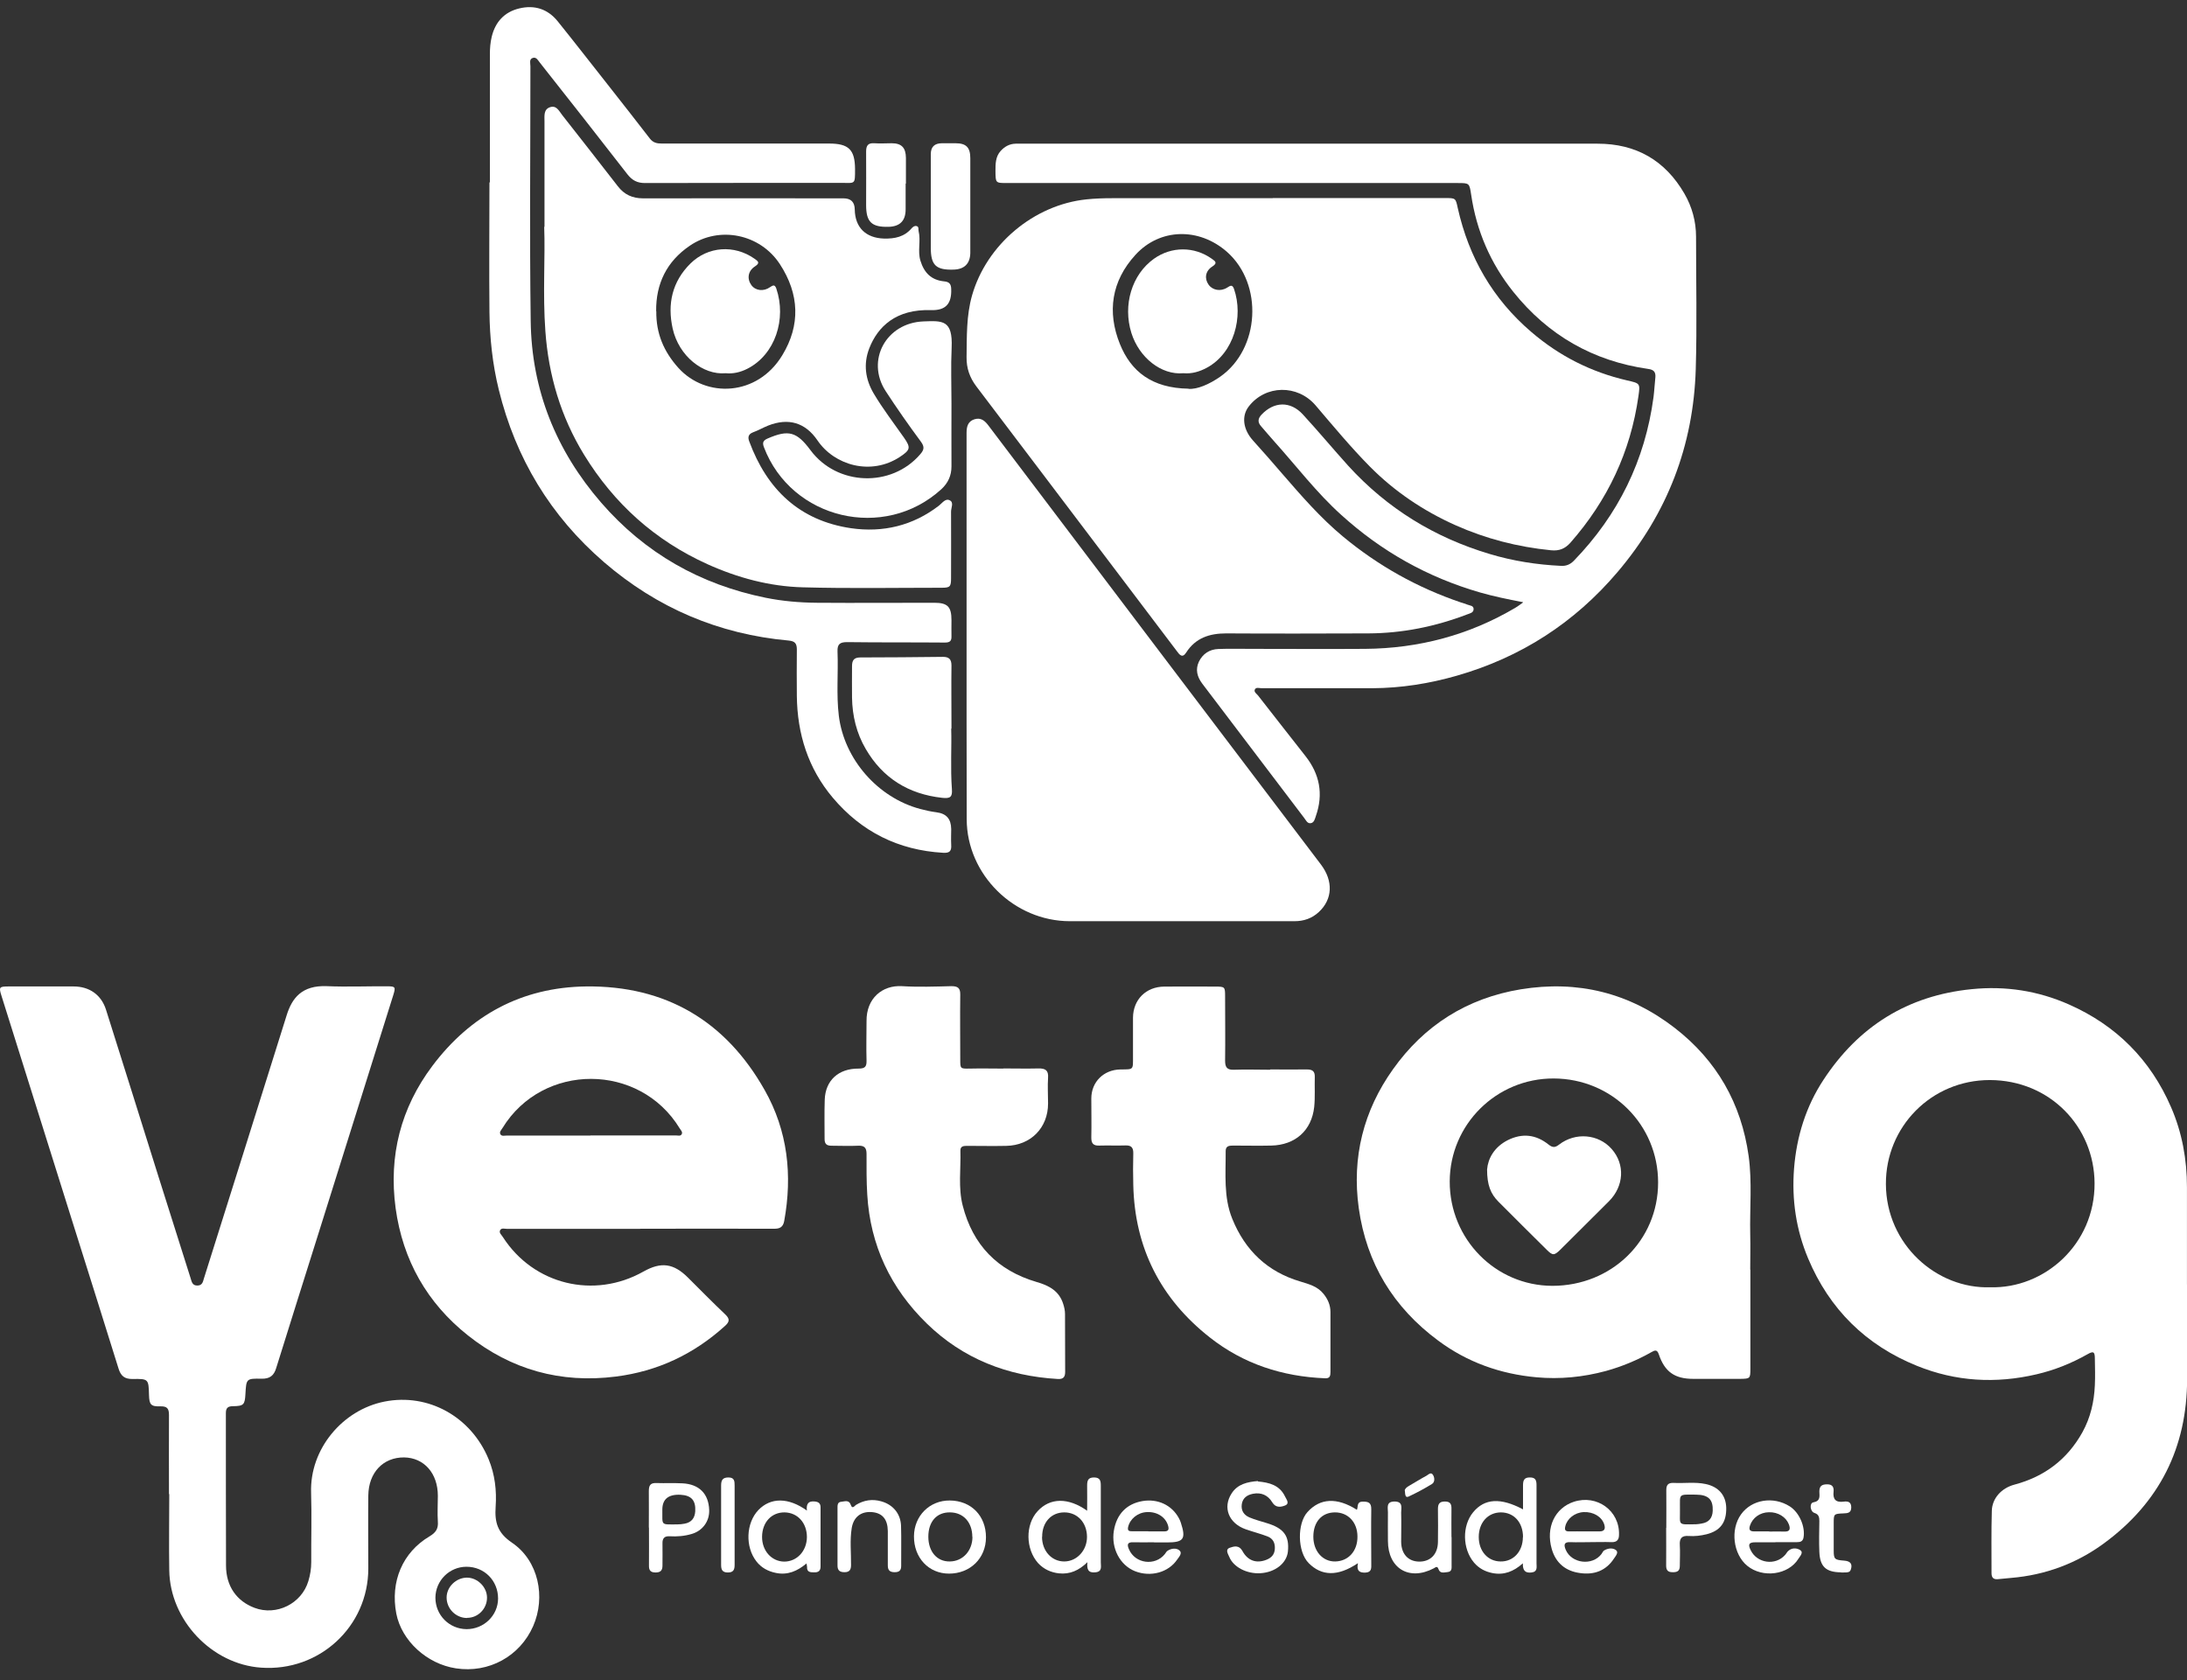 <svg xmlns="http://www.w3.org/2000/svg" width="121" height="93" viewBox="0 0 121 93" fill="none"><rect x="0" y="0" width="121" height="93" fill="#333333" stroke="none"/><path d="M70.421 10.961C73.602 10.961 76.782 10.961 79.963 10.961C80.535 10.961 80.535 10.961 80.654 11.516C81.266 14.24 82.586 16.545 84.725 18.374C86.276 19.705 88.033 20.592 90.013 21.051C90.744 21.218 90.752 21.21 90.649 21.93C90.212 25.012 88.939 27.696 86.888 30.033C86.586 30.373 86.26 30.5 85.807 30.453C83.97 30.27 82.213 29.819 80.527 29.067C78.754 28.274 77.164 27.205 75.804 25.835C74.739 24.758 73.769 23.586 72.783 22.43C71.789 21.273 70.016 21.289 69.085 22.501C68.68 23.031 68.775 23.768 69.324 24.378C69.873 24.988 70.413 25.598 70.946 26.223C72.004 27.443 73.053 28.655 74.301 29.692C76.249 31.308 78.412 32.52 80.813 33.336C80.941 33.375 81.068 33.415 81.187 33.462C81.322 33.518 81.545 33.51 81.529 33.724C81.521 33.914 81.322 33.945 81.179 34.001C79.422 34.674 77.601 35.046 75.709 35.054C73.085 35.062 70.461 35.07 67.837 35.054C66.915 35.054 66.144 35.308 65.627 36.115C65.42 36.44 65.261 36.242 65.118 36.044C63.838 34.349 62.55 32.654 61.27 30.959C58.852 27.768 56.443 24.576 54.018 21.384C53.652 20.901 53.469 20.378 53.477 19.768C53.493 18.62 53.462 17.479 53.779 16.355C54.583 13.535 57.199 11.333 60.117 11.033C60.578 10.985 61.039 10.969 61.508 10.969C64.474 10.969 67.448 10.969 70.413 10.969L70.421 10.961ZM65.754 21.519C66.231 21.558 66.899 21.273 67.503 20.853C69.714 19.309 69.904 15.721 67.885 13.939C66.334 12.577 64.172 12.624 62.82 14.105C61.492 15.555 61.246 17.266 61.961 19.04C62.574 20.56 63.734 21.479 65.754 21.511V21.519Z" fill="white"></path><path d="M9.349 82.702C9.349 81.236 9.341 79.771 9.349 78.306C9.349 77.942 9.237 77.823 8.872 77.831C8.347 77.847 8.259 77.736 8.244 77.205C8.22 76.318 8.22 76.302 7.321 76.318C6.892 76.318 6.685 76.152 6.558 75.74C5.715 73.015 4.848 70.299 3.998 67.582C2.694 63.432 1.39 59.274 0.086 55.124C-0.073 54.625 -0.049 54.593 0.491 54.593C1.684 54.593 2.877 54.593 4.069 54.593C4.944 54.593 5.604 55.053 5.866 55.884C6.828 58.925 7.782 61.975 8.736 65.016C9.341 66.925 9.945 68.841 10.549 70.75C10.605 70.932 10.637 71.146 10.915 71.146C11.185 71.146 11.225 70.956 11.281 70.758C12.807 65.903 14.342 61.048 15.861 56.185C16.155 55.243 16.696 54.522 18.079 54.577C19.192 54.625 20.305 54.577 21.419 54.585C21.88 54.585 21.896 54.625 21.76 55.068C20.393 59.432 19.017 63.804 17.65 68.168C16.863 70.687 16.059 73.198 15.28 75.716C15.153 76.136 14.922 76.31 14.477 76.302C13.626 76.286 13.626 76.302 13.579 77.15C13.547 77.736 13.483 77.815 12.903 77.823C12.625 77.823 12.497 77.902 12.497 78.203C12.497 81.015 12.497 83.826 12.505 86.638C12.505 87.786 13.094 88.61 14.08 88.982C15.296 89.442 16.688 88.753 17.061 87.501C17.165 87.161 17.22 86.812 17.22 86.448C17.212 85.165 17.252 83.89 17.212 82.607C17.133 80.191 18.954 78.029 21.267 77.569C23.692 77.086 26.062 78.401 27.032 80.753C27.382 81.601 27.485 82.488 27.422 83.391C27.366 84.23 27.509 84.824 28.328 85.379C29.799 86.377 30.204 88.388 29.497 89.996C28.765 91.667 27.04 92.61 25.227 92.332C23.613 92.087 22.222 90.804 21.927 89.307C21.585 87.533 22.269 85.909 23.772 85.022C24.114 84.816 24.257 84.603 24.225 84.207C24.194 83.731 24.225 83.256 24.225 82.781C24.225 81.537 23.462 80.674 22.357 80.658C21.196 80.65 20.393 81.498 20.377 82.765C20.361 84.111 20.377 85.458 20.377 86.804C20.377 90.02 17.666 92.523 14.445 92.293C11.71 92.103 9.404 89.663 9.365 86.907C9.341 85.498 9.365 84.08 9.365 82.67L9.349 82.702ZM27.557 88.468C27.557 87.478 26.801 86.709 25.808 86.709C24.869 86.709 24.098 87.47 24.09 88.42C24.09 89.386 24.853 90.154 25.816 90.162C26.77 90.162 27.549 89.41 27.557 88.475V88.468Z" fill="white"></path><path d="M121.006 71.083C121.006 72.825 121.006 74.568 121.006 76.31C121.006 80.112 119.472 83.161 116.41 85.41C114.892 86.527 113.158 87.169 111.266 87.327C111.02 87.351 110.765 87.374 110.519 87.398C110.288 87.414 110.185 87.303 110.185 87.066C110.185 85.917 110.169 84.769 110.201 83.62C110.217 82.923 110.733 82.353 111.457 82.163C113.119 81.719 114.375 80.769 115.21 79.272C115.663 78.457 115.862 77.577 115.902 76.659C115.925 76.175 115.91 75.684 115.902 75.193C115.902 74.805 115.822 74.758 115.48 74.956C114.598 75.455 113.667 75.827 112.681 76.057C110.423 76.587 108.205 76.461 106.058 75.589C103.235 74.449 101.216 72.453 100.039 69.649C99.371 68.057 99.125 66.394 99.26 64.66C99.403 62.886 99.92 61.23 100.89 59.757C102.822 56.811 105.533 55.1 109.08 54.744C110.956 54.554 112.753 54.831 114.47 55.591C117.086 56.747 118.979 58.648 120.116 61.27C120.728 62.68 120.998 64.161 120.998 65.697C120.998 67.495 120.998 69.285 120.998 71.083H121.006ZM110.113 71.241C113.103 71.328 115.902 68.873 115.886 65.483C115.87 62.371 113.429 59.781 110.089 59.773C106.853 59.773 104.325 62.363 104.341 65.531C104.357 68.889 107.163 71.344 110.121 71.241H110.113Z" fill="white"></path><path d="M84.264 33.328C83.397 33.161 82.634 33.003 81.887 32.789C78.985 31.95 76.432 30.516 74.198 28.488C72.838 27.261 71.733 25.803 70.517 24.449C70.262 24.164 70.016 23.871 69.761 23.578C69.57 23.356 69.602 23.158 69.793 22.952C70.485 22.216 71.391 22.184 72.083 22.936C72.942 23.871 73.753 24.845 74.603 25.788C76.75 28.14 79.366 29.748 82.419 30.659C83.707 31.047 85.027 31.253 86.363 31.316C86.649 31.332 86.864 31.245 87.071 31.039C89.536 28.496 91.015 25.479 91.484 21.978C91.531 21.614 91.547 21.241 91.587 20.877C91.611 20.584 91.492 20.457 91.189 20.418C88.136 19.982 85.648 18.549 83.731 16.157C82.467 14.581 81.688 12.775 81.394 10.771C81.298 10.137 81.298 10.13 80.654 10.13C72.345 10.13 64.037 10.13 55.728 10.13C55.076 10.13 55.084 10.13 55.076 9.472C55.076 9.068 55.076 8.672 55.362 8.355C55.584 8.11 55.855 7.959 56.197 7.952C56.435 7.952 56.674 7.952 56.912 7.952C67.408 7.952 77.903 7.952 88.391 7.952C90.522 7.952 92.128 8.878 93.193 10.716C93.615 11.444 93.837 12.252 93.837 13.1C93.837 15.539 93.893 17.986 93.821 20.426C93.694 24.663 92.247 28.417 89.496 31.656C87.111 34.468 84.137 36.385 80.591 37.398C79.072 37.834 77.514 38.08 75.931 38.088C73.888 38.088 71.852 38.088 69.809 38.088C69.682 38.088 69.507 38.024 69.435 38.143C69.348 38.294 69.531 38.396 69.61 38.499C70.477 39.616 71.352 40.725 72.226 41.842C73.013 42.84 73.228 43.941 72.806 45.152C72.751 45.311 72.711 45.525 72.528 45.556C72.329 45.596 72.25 45.382 72.147 45.255C70.27 42.784 68.394 40.305 66.517 37.834C66.231 37.454 66.128 37.05 66.334 36.614C66.549 36.179 66.923 35.933 67.416 35.917C68.028 35.894 68.632 35.91 69.244 35.91C71.336 35.91 73.435 35.925 75.526 35.91C78.499 35.886 81.29 35.149 83.851 33.629C83.962 33.565 84.065 33.486 84.264 33.343V33.328Z" fill="white"></path><path d="M30.125 12.545C30.125 10.328 30.125 8.522 30.125 6.708C30.125 6.415 30.069 6.051 30.435 5.932C30.793 5.813 30.936 6.154 31.111 6.375C32.137 7.682 33.162 8.989 34.18 10.304C34.538 10.771 34.991 10.977 35.58 10.977C39.277 10.969 42.974 10.977 46.671 10.977C47.079 10.977 47.286 11.183 47.291 11.595C47.307 12.593 47.904 13.171 48.906 13.203C49.51 13.218 50.035 13.108 50.44 12.632C50.512 12.553 50.599 12.482 50.718 12.514C50.853 12.553 50.798 12.688 50.822 12.783C50.957 13.321 50.758 13.884 50.925 14.43C51.132 15.103 51.529 15.499 52.229 15.571C52.515 15.595 52.619 15.713 52.627 15.991C52.658 16.806 52.332 17.186 51.514 17.163C49.573 17.099 48.564 18.073 48.094 19.277C47.761 20.141 47.872 20.988 48.341 21.78C48.85 22.636 49.454 23.42 50.019 24.227C50.4 24.774 50.368 24.901 49.796 25.281C48.19 26.342 46.17 25.756 45.232 24.378C44.556 23.38 43.618 23.111 42.497 23.554C42.219 23.665 41.948 23.823 41.662 23.926C41.392 24.029 41.368 24.212 41.455 24.433C42.433 27.079 44.23 28.813 47.085 29.233C48.85 29.486 50.504 29.098 51.951 27.982C52.126 27.847 52.309 27.562 52.547 27.689C52.786 27.807 52.619 28.1 52.619 28.314C52.627 29.542 52.619 30.769 52.619 31.997C52.619 32.472 52.563 32.528 52.094 32.528C49.534 32.528 46.981 32.575 44.421 32.504C42.584 32.456 40.819 31.981 39.134 31.221C36.231 29.906 33.973 27.871 32.312 25.162C31.023 23.055 30.348 20.766 30.173 18.319C30.022 16.26 30.173 14.2 30.109 12.561L30.125 12.545ZM36.311 17.226C36.295 18.454 36.724 19.459 37.535 20.362C39.054 22.041 41.901 21.946 43.284 19.657C44.294 17.994 44.23 16.276 43.149 14.62C42.06 12.949 39.801 12.482 38.164 13.599C36.883 14.47 36.287 15.705 36.303 17.218L36.311 17.226Z" fill="white"></path><path d="M65.317 50.982C63.273 50.982 61.238 50.982 59.194 50.982C56.109 50.982 53.493 48.407 53.485 45.342C53.469 38.214 53.485 31.094 53.477 23.966C53.477 23.625 53.541 23.325 53.907 23.206C54.281 23.087 54.503 23.301 54.702 23.57C57.914 27.815 61.126 32.06 64.339 36.306C67.249 40.147 70.167 43.996 73.077 47.837C73.777 48.756 73.729 49.77 72.966 50.475C72.592 50.823 72.139 50.982 71.622 50.982C69.515 50.982 67.408 50.982 65.301 50.982H65.317Z" fill="white"></path><path d="M35.42 68.01C32.971 68.01 30.523 68.01 28.066 68.01C27.93 68.01 27.74 67.939 27.668 68.089C27.597 68.232 27.756 68.35 27.827 68.469C29.521 71.099 32.868 71.915 35.603 70.37C36.573 69.824 37.265 69.911 38.06 70.703C38.744 71.384 39.42 72.073 40.12 72.738C40.398 72.999 40.366 73.158 40.096 73.395C38.378 74.948 36.383 75.89 34.077 76.183C31.023 76.572 28.28 75.803 25.895 73.91C23.629 72.112 22.285 69.744 21.888 66.861C21.498 63.963 22.174 61.317 23.923 58.989C26.03 56.185 28.869 54.641 32.415 54.593C36.836 54.538 40.151 56.51 42.306 60.327C43.586 62.585 43.849 65.04 43.388 67.574C43.324 67.923 43.133 68.01 42.807 68.002C40.342 67.994 37.877 68.002 35.413 68.002L35.42 68.01ZM32.669 62.838C34.244 62.838 35.818 62.838 37.392 62.838C37.504 62.838 37.655 62.894 37.718 62.767C37.782 62.648 37.663 62.545 37.607 62.45C35.389 58.807 30.03 58.791 27.803 62.426C27.74 62.537 27.605 62.648 27.692 62.783C27.764 62.894 27.915 62.846 28.026 62.846C29.576 62.846 31.127 62.846 32.669 62.846V62.838Z" fill="white"></path><path d="M96.843 70.267C96.843 72.105 96.843 73.934 96.843 75.772C96.843 76.286 96.819 76.302 96.302 76.31C95.427 76.31 94.553 76.31 93.678 76.31C92.66 76.31 92.104 75.922 91.778 74.956C91.683 74.671 91.555 74.726 91.372 74.829C90.577 75.28 89.734 75.629 88.852 75.874C87.588 76.215 86.308 76.342 85.004 76.223C83.008 76.041 81.179 75.391 79.573 74.195C77.092 72.358 75.605 69.918 75.176 66.861C74.786 64.05 75.438 61.468 77.068 59.179C78.794 56.747 81.163 55.242 84.137 54.752C87.285 54.237 90.148 54.942 92.66 56.89C94.982 58.688 96.342 61.072 96.747 63.978C96.946 65.42 96.803 66.877 96.835 68.327C96.851 68.976 96.835 69.618 96.835 70.267H96.843ZM85.958 59.686C82.793 59.678 80.217 62.228 80.209 65.388C80.201 68.572 82.737 71.154 85.886 71.162C89.162 71.162 91.738 68.659 91.738 65.444C91.738 62.244 89.178 59.694 85.958 59.686Z" fill="white"></path><path d="M27.104 10.098C27.104 7.738 27.104 5.37 27.104 3.009C27.104 2.677 27.127 2.352 27.207 2.027C27.406 1.212 27.907 0.665 28.726 0.467C29.576 0.261 30.308 0.499 30.857 1.18C31.834 2.392 32.789 3.627 33.759 4.855C34.49 5.789 35.23 6.724 35.953 7.666C36.128 7.896 36.343 7.944 36.605 7.944C39.69 7.944 42.783 7.944 45.868 7.944C46.958 7.944 47.299 8.284 47.307 9.353C47.307 10.233 47.323 10.122 46.536 10.122C42.918 10.122 39.301 10.122 35.683 10.13C35.254 10.13 34.975 9.979 34.713 9.646C33.107 7.579 31.493 5.52 29.871 3.469C29.767 3.342 29.672 3.136 29.473 3.207C29.266 3.279 29.346 3.5 29.346 3.667C29.346 8.363 29.298 13.068 29.362 17.765C29.409 21.574 30.761 24.932 33.258 27.815C35.683 30.611 38.736 32.346 42.362 33.082C43.3 33.272 44.246 33.351 45.2 33.359C47.363 33.375 49.518 33.359 51.681 33.359C52.428 33.359 52.642 33.573 52.642 34.326C52.642 34.619 52.635 34.904 52.642 35.197C52.651 35.466 52.571 35.561 52.277 35.561C50.472 35.545 48.675 35.561 46.87 35.537C46.48 35.537 46.321 35.64 46.337 36.052C46.385 37.24 46.266 38.428 46.409 39.608C46.703 42.016 48.564 44.147 50.917 44.772C51.211 44.851 51.505 44.915 51.808 44.954C52.364 45.026 52.619 45.319 52.627 45.881C52.627 46.174 52.611 46.467 52.627 46.752C52.651 47.093 52.547 47.219 52.181 47.196C49.701 47.053 47.665 46.032 46.075 44.147C44.707 42.523 44.111 40.614 44.087 38.515C44.079 37.66 44.079 36.797 44.087 35.941C44.087 35.609 43.976 35.482 43.634 35.45C39.77 35.102 36.359 33.644 33.425 31.118C30.459 28.56 28.527 25.36 27.596 21.566C27.247 20.149 27.096 18.707 27.08 17.258C27.056 14.866 27.08 12.482 27.08 10.09L27.104 10.098Z" fill="white"></path><path d="M55.505 59.131C56.157 59.131 56.801 59.147 57.453 59.131C57.835 59.123 58.017 59.234 57.986 59.646C57.954 60.121 57.986 60.596 57.986 61.072C57.986 62.418 57.024 63.392 55.672 63.416C54.956 63.432 54.241 63.416 53.525 63.416C53.334 63.416 53.128 63.416 53.136 63.685C53.167 64.699 53.008 65.721 53.263 66.719C53.819 68.897 55.187 70.314 57.35 70.948C58.041 71.146 58.606 71.447 58.828 72.176C58.884 72.35 58.924 72.54 58.924 72.714C58.932 73.784 58.924 74.853 58.932 75.922C58.932 76.199 58.837 76.334 58.534 76.318C55.743 76.159 53.279 75.201 51.275 73.245C49.279 71.297 48.15 68.928 47.983 66.117C47.935 65.364 47.943 64.612 47.943 63.86C47.943 63.511 47.816 63.392 47.474 63.408C46.981 63.432 46.496 63.408 46.003 63.408C45.733 63.408 45.622 63.305 45.622 63.036C45.622 62.307 45.606 61.587 45.63 60.858C45.669 59.797 46.385 59.131 47.506 59.139C47.872 59.139 47.951 59.02 47.943 58.688C47.92 57.959 47.943 57.238 47.943 56.51C47.928 55.258 48.81 54.514 49.899 54.577C50.814 54.633 51.728 54.601 52.642 54.577C53 54.577 53.136 54.688 53.128 55.052C53.112 56.256 53.128 57.452 53.128 58.656C53.128 59.147 53.136 59.147 53.652 59.139C54.273 59.123 54.901 59.139 55.521 59.139L55.505 59.131Z" fill="white"></path><path d="M70.286 59.187C70.962 59.187 71.638 59.195 72.314 59.187C72.616 59.187 72.751 59.29 72.743 59.599C72.727 60.153 72.767 60.708 72.711 61.262C72.568 62.569 71.662 63.369 70.334 63.4C69.634 63.416 68.926 63.4 68.227 63.4C68.012 63.4 67.813 63.416 67.813 63.701C67.821 64.961 67.686 66.244 68.179 67.455C68.887 69.198 70.119 70.386 71.948 70.924C72.417 71.067 72.894 71.194 73.22 71.598C73.466 71.899 73.61 72.231 73.61 72.611C73.61 73.72 73.61 74.829 73.61 75.938C73.61 76.144 73.578 76.294 73.308 76.278C70.954 76.183 68.799 75.486 66.939 74.021C64.211 71.875 62.78 69.063 62.701 65.578C62.685 65 62.685 64.414 62.701 63.836C62.709 63.519 62.597 63.377 62.263 63.392C61.786 63.408 61.309 63.385 60.832 63.4C60.482 63.416 60.371 63.274 60.379 62.933C60.395 62.22 60.379 61.507 60.379 60.795C60.379 59.876 61.063 59.203 61.985 59.187C62.733 59.179 62.685 59.226 62.685 58.466C62.685 57.753 62.685 57.04 62.685 56.328C62.693 55.322 63.4 54.609 64.418 54.601C65.356 54.593 66.302 54.601 67.241 54.601C67.766 54.601 67.781 54.617 67.781 55.132C67.781 56.32 67.797 57.508 67.781 58.696C67.781 59.068 67.885 59.218 68.274 59.203C68.934 59.179 69.602 59.203 70.262 59.203L70.286 59.187Z" fill="white"></path><path d="M52.642 22.327C52.642 23.491 52.635 24.647 52.642 25.811C52.642 26.326 52.452 26.73 52.086 27.071C48.921 29.962 43.785 28.742 42.266 24.75C42.171 24.497 42.219 24.378 42.473 24.267C43.626 23.768 44.079 23.887 44.843 24.916C46.306 26.889 49.311 27 50.909 25.146C51.116 24.909 51.172 24.742 50.949 24.441C50.273 23.53 49.621 22.596 49.001 21.645C47.896 19.943 49.025 17.868 51.092 17.788C52.142 17.749 52.722 17.693 52.651 19.246C52.603 20.275 52.642 21.305 52.642 22.334V22.327Z" fill="white"></path><path d="M52.627 40.329C52.658 41.303 52.579 42.491 52.666 43.679C52.698 44.115 52.571 44.202 52.126 44.154C50.265 43.949 48.834 43.062 47.896 41.446C47.387 40.575 47.156 39.616 47.14 38.61C47.132 38.032 47.14 37.446 47.14 36.868C47.14 36.535 47.252 36.385 47.602 36.385C49.128 36.385 50.647 36.369 52.173 36.353C52.499 36.353 52.642 36.48 52.642 36.828C52.627 37.921 52.642 39.022 52.642 40.321L52.627 40.329Z" fill="white"></path><path d="M51.498 11.143C51.498 10.272 51.498 9.401 51.498 8.53C51.498 8.129 51.704 7.928 52.118 7.928C52.372 7.928 52.619 7.928 52.873 7.928C53.453 7.928 53.684 8.158 53.684 8.752C53.684 10.106 53.684 11.468 53.684 12.822C53.684 13.219 53.684 13.614 53.684 14.011C53.668 14.597 53.35 14.905 52.762 14.921C51.784 14.953 51.498 14.676 51.498 13.71C51.498 12.854 51.498 11.999 51.498 11.136V11.143Z" fill="white"></path><path d="M50.106 10.161C50.106 10.636 50.106 11.112 50.106 11.587C50.106 12.22 49.788 12.537 49.16 12.553C48.222 12.577 47.92 12.284 47.92 11.349C47.92 10.359 47.928 9.377 47.92 8.387C47.92 8.047 48.031 7.904 48.381 7.928C48.699 7.952 49.017 7.928 49.335 7.928C49.883 7.928 50.114 8.173 50.122 8.736C50.122 9.211 50.122 9.686 50.122 10.161H50.106Z" fill="white"></path><path d="M60.148 83.612C60.148 83.106 60.156 82.662 60.148 82.219C60.148 81.941 60.196 81.767 60.53 81.767C60.88 81.767 60.904 81.973 60.904 82.234C60.904 83.644 60.904 85.054 60.904 86.464C60.904 86.693 60.999 86.986 60.594 87.018C60.196 87.058 60.124 86.836 60.164 86.456C59.695 86.915 59.194 87.137 58.59 87.074C58.145 87.026 57.747 86.844 57.437 86.511C56.737 85.727 56.721 84.381 57.405 83.636C58.089 82.884 59.107 82.86 60.164 83.62L60.148 83.612ZM57.652 85.054C57.652 85.838 58.192 86.424 58.892 86.416C59.592 86.408 60.148 85.79 60.14 85.046C60.133 84.262 59.608 83.7 58.884 83.7C58.161 83.7 57.652 84.254 57.66 85.054H57.652Z" fill="white"></path><path d="M84.264 83.525C84.264 83.05 84.264 82.63 84.264 82.21C84.264 81.933 84.32 81.759 84.654 81.767C84.972 81.767 85.011 81.949 85.011 82.203C85.011 83.644 85.011 85.078 85.011 86.519C85.011 86.725 85.083 86.986 84.733 87.026C84.391 87.066 84.24 86.923 84.256 86.519C83.739 86.978 83.207 87.184 82.57 87.058C82.165 86.978 81.823 86.796 81.553 86.479C80.909 85.719 80.885 84.444 81.505 83.692C82.133 82.931 83.016 82.868 84.264 83.533V83.525ZM84.264 85.07C84.264 84.262 83.771 83.707 83.048 83.7C82.324 83.7 81.815 84.262 81.815 85.062C81.815 85.846 82.316 86.408 83.016 86.416C83.731 86.432 84.256 85.862 84.256 85.07H84.264Z" fill="white"></path><path d="M44.644 83.605C44.596 83.209 44.739 83.058 45.089 83.098C45.304 83.121 45.399 83.216 45.399 83.422C45.399 84.515 45.399 85.608 45.399 86.701C45.399 86.939 45.272 87.026 45.049 87.018C44.843 87.018 44.636 87.018 44.652 86.717C44.652 86.67 44.636 86.622 44.62 86.527C44.111 86.955 43.57 87.184 42.926 87.05C42.497 86.963 42.123 86.765 41.853 86.416C41.217 85.608 41.272 84.286 41.964 83.565C42.64 82.868 43.618 82.86 44.652 83.605H44.644ZM43.411 83.7C42.688 83.692 42.171 84.246 42.163 85.046C42.155 85.822 42.688 86.416 43.387 86.424C44.087 86.424 44.636 85.846 44.644 85.07C44.644 84.286 44.135 83.715 43.411 83.7Z" fill="white"></path><path d="M75.128 86.511C74.015 87.263 73.117 87.224 72.409 86.511C71.773 85.87 71.765 84.317 72.337 83.684C73.029 82.915 73.959 82.852 75.073 83.557C75.152 83.391 75.049 83.113 75.383 83.106C75.701 83.098 75.876 83.153 75.868 83.533C75.852 84.531 75.868 85.537 75.868 86.535C75.868 86.772 75.907 87.018 75.534 87.034C75.208 87.042 75.049 86.931 75.128 86.527V86.511ZM72.663 85.046C72.663 85.846 73.18 86.432 73.88 86.416C74.603 86.4 75.112 85.838 75.104 85.038C75.104 84.246 74.58 83.692 73.848 83.7C73.125 83.707 72.663 84.23 72.663 85.046Z" fill="white"></path><path d="M87.993 85.347C87.62 85.347 87.254 85.363 86.88 85.347C86.514 85.331 86.522 85.513 86.626 85.767C86.952 86.535 88.097 86.67 88.605 86.004C88.653 85.941 88.685 85.854 88.741 85.814C88.955 85.68 89.226 85.648 89.409 85.79C89.567 85.917 89.393 86.107 89.305 86.242C88.86 86.931 88.2 87.169 87.421 87.058C86.626 86.955 86.077 86.503 85.854 85.727C85.512 84.531 86.029 83.462 87.071 83.114C88.351 82.694 89.615 83.605 89.575 84.935C89.575 85.197 89.472 85.355 89.17 85.347C88.772 85.331 88.375 85.347 87.977 85.347H87.993ZM87.659 84.753C87.938 84.753 88.216 84.753 88.494 84.753C88.788 84.753 88.828 84.594 88.757 84.365C88.621 83.937 88.152 83.66 87.62 83.684C87.126 83.707 86.697 84.048 86.602 84.476C86.546 84.698 86.633 84.761 86.84 84.753C87.118 84.745 87.397 84.753 87.667 84.753H87.659Z" fill="white"></path><path d="M98.234 85.355C97.861 85.355 97.495 85.355 97.121 85.355C96.763 85.355 96.7 85.466 96.859 85.79C97.209 86.519 98.226 86.662 98.759 86.06C98.815 86.004 98.846 85.933 98.902 85.87C99.109 85.648 99.387 85.656 99.594 85.782C99.801 85.917 99.594 86.115 99.506 86.258C98.958 87.161 97.526 87.359 96.668 86.654C95.889 86.012 95.722 84.65 96.326 83.81C96.914 82.987 98.107 82.789 99.021 83.367C99.546 83.7 99.888 84.484 99.785 85.086C99.745 85.315 99.602 85.347 99.419 85.347C99.021 85.347 98.624 85.347 98.226 85.347L98.234 85.355ZM97.884 84.761C98.163 84.761 98.441 84.753 98.711 84.761C99.029 84.777 99.069 84.626 98.974 84.365C98.815 83.953 98.369 83.676 97.868 83.692C97.368 83.7 96.962 84.001 96.819 84.436C96.747 84.666 96.819 84.753 97.057 84.753C97.336 84.753 97.614 84.753 97.884 84.753V84.761Z" fill="white"></path><path d="M63.854 85.355C63.472 85.355 63.082 85.363 62.701 85.355C62.367 85.339 62.351 85.49 62.462 85.743C62.804 86.543 63.909 86.685 64.45 86.004C64.498 85.941 64.537 85.862 64.601 85.822C64.808 85.688 65.07 85.664 65.237 85.79C65.444 85.949 65.237 86.155 65.134 86.305C64.649 87.026 63.663 87.295 62.796 86.955C61.961 86.622 61.468 85.68 61.627 84.713C61.778 83.795 62.335 83.224 63.209 83.074C64.052 82.931 64.832 83.296 65.221 84.016C65.269 84.096 65.301 84.183 65.332 84.27C65.627 85.173 65.492 85.363 64.561 85.363C64.323 85.363 64.084 85.363 63.846 85.363L63.854 85.355ZM63.528 84.753C63.822 84.753 64.108 84.753 64.402 84.753C64.649 84.753 64.689 84.65 64.625 84.428C64.482 83.953 64.013 83.652 63.448 83.684C62.939 83.707 62.51 84.072 62.414 84.515C62.375 84.713 62.462 84.745 62.621 84.745C62.923 84.745 63.225 84.745 63.535 84.745L63.528 84.753Z" fill="white"></path><path d="M69.594 81.989C70.215 82.044 70.795 82.187 71.097 82.82C71.169 82.979 71.375 83.209 71.097 83.319C70.874 83.406 70.588 83.462 70.397 83.153C70.151 82.741 69.777 82.583 69.324 82.67C69.006 82.733 68.759 82.892 68.704 83.248C68.656 83.597 68.815 83.842 69.125 83.977C69.427 84.103 69.753 84.191 70.063 84.286C71.025 84.571 71.344 84.991 71.256 85.87C71.184 86.519 70.548 87.018 69.737 87.066C68.99 87.113 68.243 86.733 68.012 86.163C67.941 85.996 67.773 85.751 68.044 85.656C68.266 85.577 68.553 85.498 68.736 85.83C69.03 86.377 69.515 86.543 70.071 86.321C70.334 86.218 70.509 86.044 70.532 85.735C70.556 85.402 70.437 85.149 70.127 85.03C69.737 84.88 69.324 84.777 68.918 84.634C67.98 84.302 67.638 83.43 68.139 82.654C68.473 82.131 69.014 82.013 69.602 81.965L69.594 81.989Z" fill="white"></path><path d="M35.898 84.539C35.898 83.866 35.905 83.193 35.898 82.519C35.898 82.203 35.985 82.06 36.327 82.076C36.804 82.092 37.281 82.068 37.758 82.092C38.688 82.139 39.205 82.67 39.237 83.565C39.261 84.191 38.871 84.721 38.267 84.895C37.869 85.014 37.456 85.046 37.05 85.022C36.764 85.006 36.645 85.133 36.653 85.418C36.661 85.83 36.653 86.234 36.653 86.646C36.653 86.907 36.55 87.026 36.271 87.026C35.993 87.026 35.898 86.907 35.905 86.638C35.913 85.941 35.905 85.236 35.905 84.539H35.898ZM36.645 83.549C36.653 84.452 36.534 84.365 37.48 84.365C37.615 84.365 37.742 84.349 37.877 84.325C38.259 84.254 38.442 84.016 38.466 83.636C38.498 83.034 38.251 82.757 37.647 82.725C36.979 82.694 36.645 82.968 36.645 83.549Z" fill="white"></path><path d="M92.191 84.563C92.191 83.866 92.199 83.169 92.191 82.464C92.191 82.171 92.303 82.06 92.589 82.068C93.185 82.1 93.782 82.005 94.37 82.131C95.086 82.282 95.491 82.757 95.507 83.446C95.523 84.262 95.173 84.721 94.418 84.911C94.092 84.991 93.766 85.03 93.432 85.006C93.042 84.975 92.915 85.141 92.939 85.513C92.963 85.894 92.939 86.274 92.939 86.662C92.939 86.947 92.796 87.018 92.533 87.01C92.279 87.01 92.183 86.899 92.183 86.646C92.191 85.949 92.183 85.252 92.183 84.547L92.191 84.563ZM92.947 83.525C92.963 84.436 92.78 84.373 93.837 84.357C93.941 84.357 94.044 84.333 94.147 84.317C94.545 84.254 94.744 84.016 94.76 83.612C94.783 82.995 94.529 82.725 93.837 82.718C92.827 82.71 92.955 82.654 92.947 83.525Z" fill="white"></path><path d="M54.551 85.078C54.551 86.242 53.676 87.089 52.507 87.089C51.378 87.089 50.559 86.21 50.567 85.022C50.575 83.89 51.434 83.034 52.547 83.042C53.732 83.05 54.551 83.89 54.551 85.078ZM53.795 85.054C53.795 84.254 53.303 83.707 52.571 83.7C51.831 83.684 51.362 84.206 51.362 85.046C51.362 85.87 51.84 86.432 52.555 86.416C53.271 86.408 53.803 85.822 53.803 85.054H53.795Z" fill="white"></path><path d="M46.337 85.03C46.337 84.515 46.337 84.001 46.337 83.486C46.337 83.335 46.321 83.129 46.536 83.114C46.727 83.098 46.973 82.987 47.069 83.28C47.156 83.541 47.276 83.343 47.355 83.288C47.8 83.018 48.269 82.947 48.762 83.09C49.406 83.272 49.828 83.771 49.852 84.444C49.876 85.181 49.852 85.917 49.86 86.662C49.86 86.915 49.748 87.01 49.502 87.01C49.231 87.01 49.12 86.907 49.12 86.638C49.12 86.004 49.12 85.371 49.12 84.737C49.112 84.08 48.818 83.731 48.238 83.684C47.649 83.636 47.228 83.945 47.124 84.563C47.013 85.244 47.093 85.933 47.085 86.614C47.085 86.868 47.005 87.01 46.727 87.01C46.465 87.01 46.337 86.915 46.337 86.646C46.337 86.107 46.337 85.569 46.337 85.022V85.03Z" fill="white"></path><path d="M80.312 85.062C80.312 85.577 80.312 86.091 80.312 86.606C80.312 86.773 80.344 86.978 80.098 87.002C79.915 87.018 79.676 87.105 79.589 86.844C79.517 86.638 79.43 86.741 79.326 86.796C77.967 87.509 76.79 86.804 76.79 85.276C76.79 84.745 76.782 84.222 76.79 83.692C76.79 83.438 76.679 83.106 77.148 83.098C77.641 83.098 77.522 83.446 77.522 83.707C77.537 84.246 77.522 84.785 77.522 85.331C77.529 86.004 77.911 86.416 78.516 86.424C79.136 86.432 79.549 86.02 79.557 85.339C79.565 84.729 79.565 84.127 79.557 83.517C79.557 83.256 79.621 83.098 79.939 83.098C80.257 83.098 80.312 83.256 80.305 83.525C80.296 84.04 80.305 84.555 80.305 85.07L80.312 85.062Z" fill="white"></path><path d="M101.852 87.018C101.025 87.01 100.691 86.701 100.659 85.885C100.635 85.323 100.651 84.753 100.659 84.183C100.659 83.977 100.635 83.81 100.389 83.731C100.142 83.652 100.103 83.185 100.325 83.145C100.731 83.074 100.667 82.805 100.659 82.551C100.659 82.234 100.802 82.147 101.097 82.147C101.391 82.147 101.47 82.314 101.446 82.551C101.399 82.979 101.566 83.161 102.003 83.106C102.234 83.074 102.424 83.114 102.424 83.422C102.424 83.731 102.226 83.747 102.003 83.755C101.454 83.779 101.454 83.779 101.454 84.317C101.454 84.816 101.454 85.315 101.454 85.822C101.454 86.289 101.51 86.329 102.019 86.369C102.369 86.392 102.496 86.543 102.409 86.836C102.353 87.01 102.297 87.034 101.868 87.026L101.852 87.018Z" fill="white"></path><path d="M40.644 84.428C40.644 85.157 40.644 85.878 40.644 86.606C40.644 86.876 40.573 87.026 40.271 87.026C39.953 87.026 39.897 86.86 39.897 86.598C39.897 85.133 39.897 83.668 39.897 82.211C39.897 81.925 39.976 81.767 40.302 81.767C40.636 81.767 40.644 81.973 40.644 82.219C40.644 82.955 40.644 83.692 40.644 84.436V84.428Z" fill="white"></path><path d="M77.72 82.504C77.712 82.416 77.816 82.306 77.967 82.226C78.285 82.044 78.595 81.846 78.921 81.672C79.032 81.609 79.175 81.442 79.287 81.632C79.382 81.791 79.39 82.028 79.223 82.131C78.81 82.385 78.38 82.615 77.943 82.82C77.752 82.915 77.744 82.733 77.728 82.504H77.72Z" fill="white"></path><path d="M65.468 20.655C64.251 20.766 63.027 19.792 62.597 18.43C62.112 16.878 62.621 15.191 63.846 14.319C64.816 13.63 66.072 13.63 67.042 14.319C67.249 14.462 67.376 14.557 67.066 14.755C66.684 15.001 66.629 15.42 66.867 15.753C67.082 16.062 67.527 16.149 67.893 15.919C68.06 15.816 68.179 15.721 68.274 15.991C68.807 17.535 68.274 19.531 66.78 20.347C66.358 20.576 65.929 20.695 65.484 20.655H65.468Z" fill="white"></path><path d="M25.839 89.545C25.227 89.545 24.71 89.038 24.71 88.412C24.71 87.826 25.227 87.319 25.831 87.311C26.42 87.311 26.945 87.834 26.945 88.42C26.945 89.03 26.452 89.537 25.847 89.537L25.839 89.545Z" fill="white"></path><path d="M40.143 20.655C38.903 20.766 37.559 19.713 37.217 18.184C36.915 16.822 37.186 15.587 38.203 14.581C39.173 13.63 40.62 13.535 41.734 14.311C41.932 14.454 42.084 14.541 41.765 14.747C41.376 15.001 41.32 15.436 41.575 15.785C41.797 16.085 42.242 16.149 42.6 15.895C42.767 15.785 42.863 15.729 42.95 15.967C43.523 17.646 42.895 19.626 41.344 20.41C40.954 20.608 40.549 20.695 40.151 20.655H40.143Z" fill="white"></path><path d="M82.276 64.723C82.324 64.129 82.658 63.487 83.421 63.099C84.232 62.695 84.988 62.791 85.679 63.345C85.902 63.519 86.037 63.519 86.26 63.345C87.166 62.648 88.438 62.759 89.17 63.59C89.917 64.438 89.854 65.642 89.019 66.481C88.12 67.376 87.222 68.271 86.323 69.166C85.99 69.491 85.902 69.491 85.576 69.166C84.686 68.287 83.795 67.4 82.912 66.513C82.467 66.069 82.276 65.578 82.276 64.723Z" fill="white"></path></svg>